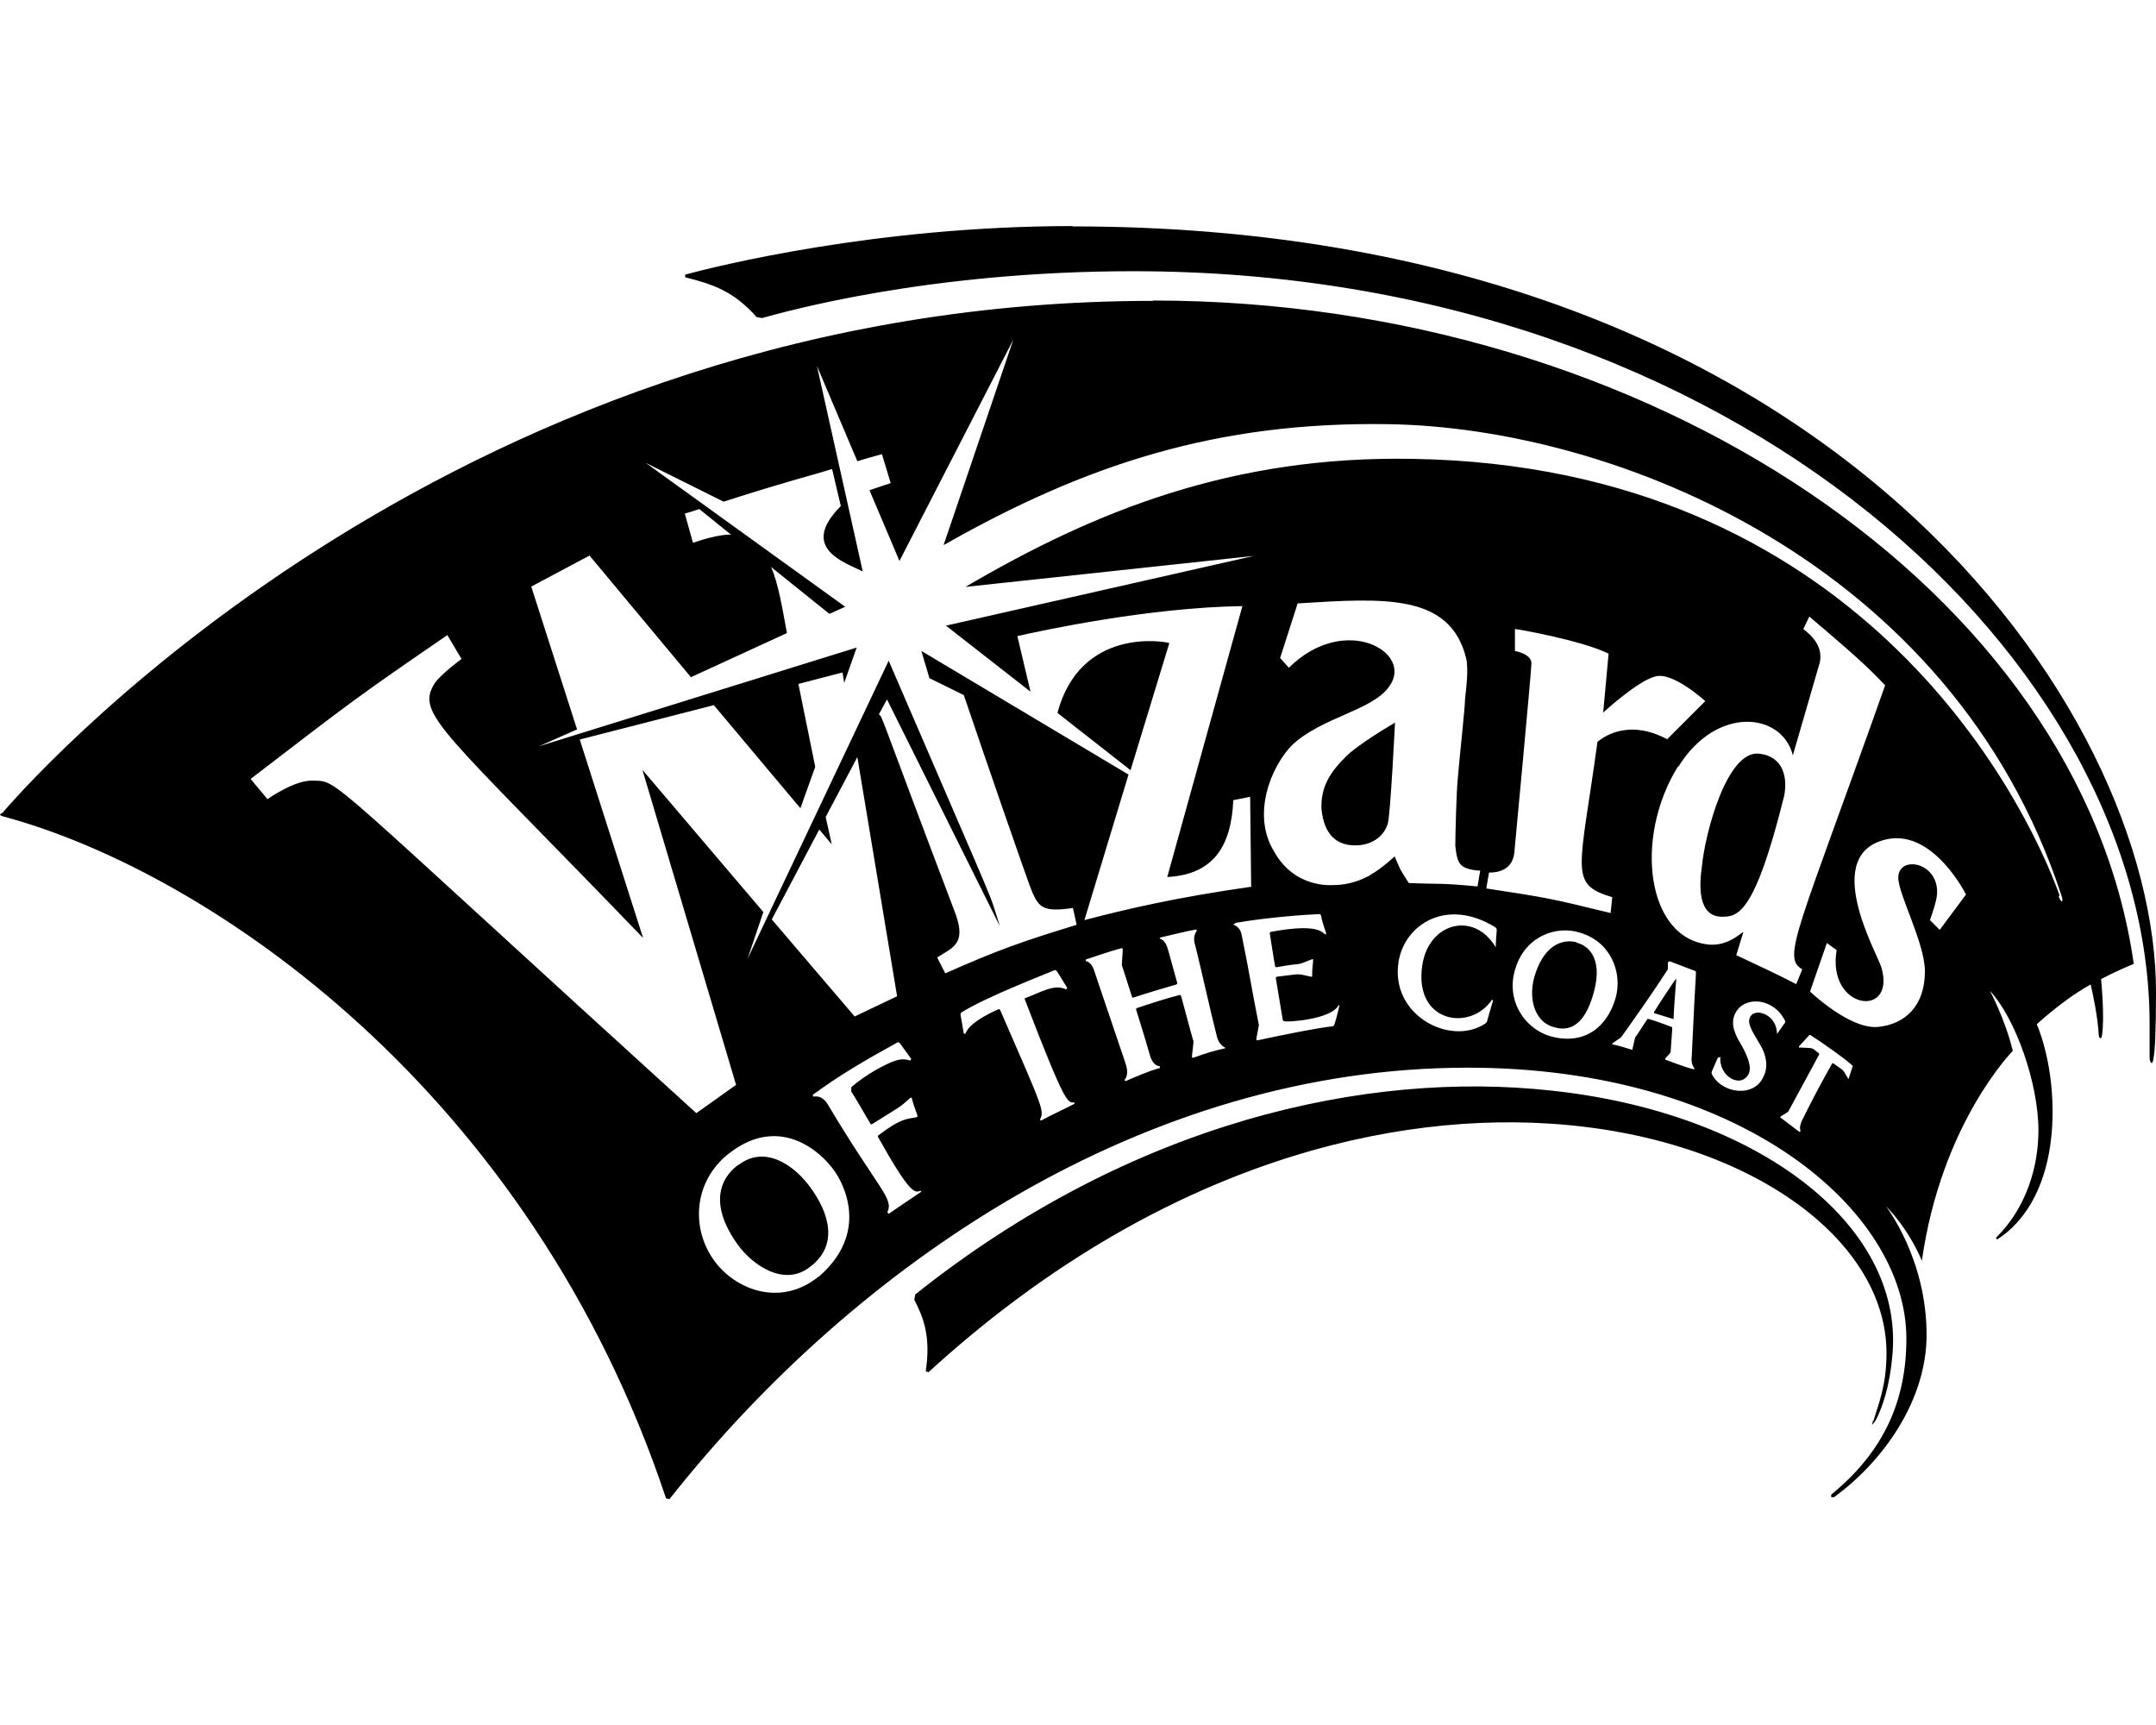 <svg xmlns="http://www.w3.org/2000/svg" viewBox="0 0 640 512"><!--! Font Awesome Free 7.0.1 by @fontawesome - https://fontawesome.com License - https://fontawesome.com/license/free (Icons: CC BY 4.0, Fonts: SIL OFL 1.1, Code: MIT License) Copyright 2025 Fonticons, Inc. --><path fill="currentColor" d="M219.2 345.7c-1.9 1.4-11.1 8.4-.3 23.6 4.6 6.4 14.1 12.8 21.7 6.6 6.5-4.9 7.4-12.9 .3-23-5.5-7.8-14.3-12.9-21.7-7.1zm336.8 75.9c-.3 1.7-.6 1.7 .8 0 2.1-4.2 4.2-10.2 5-19.9 3.1-38.5-40.3-71.5-101.3-78-54.7-6-124.4 9.2-188.8 60.5l-.3 1.6c2.6 5 5 10.7 3.4 21.2l.8 .3c63.9-58.4 131.2-77.2 184.4-73.8 58.4 3.7 100 34 100 68.1 0 10-2.6 15.7-3.9 20.2zM392.3 240.4c.8 7.1 4.2 10.2 9.2 10.5 5.5 .3 9.4-2.6 10.5-6.6 .8-3.4 2.1-29.8 2.1-29.8S402.8 221 399.1 225c-3.7 3.7-7.3 8.4-6.8 15.5zm-50-151.1c-204.5 0-329.2 137.5-341.5 151.9-1 .5-1.3 .8 .8 1.3 60.5 16.5 155.8 81.2 196.1 202.2l1 .3c55.2-69.9 140.9-128.1 237-128.1 80.9 0 130.2 42.2 130.2 80.4 0 18.3-6.6 33.5-22.3 46.3 0 1-.2 .8 .8 .8 14.7-10.7 27.5-28.8 27.5-48.2 0-22.8-12.1-38.2-12.1-38.2 7.1 7.1 10.7 16.2 10.7 16.2 5.8-40.9 27-62.3 27-62.3-2.4-9.7-6.8-17.8-6.8-17.8 7.6 8.1 14.4 27.5 14.4 41.4 0 10.5-3.4 22.8-12.6 31.9l.3 .5c8.1-5 16.5-16.8 16.5-38 0-15.7-4.7-25.9-4.7-25.9 5.8-5.2 11.3-9.2 16-11.8 .8 3.4 2.1 9.7 2.4 14.9 0 1 .8 1.8 1 0 .8-5.8-.3-16.2-.3-16.5 6-3.1 9.7-4.5 9.7-4.5-15.7-110.3-144-196.9-291.2-196.9zM243 378.9c-11.1 9-24.2 4.1-30.6-4.2-7.4-9.6-6.8-24.1 4.2-32.5 14.8-11.4 27.1-.5 31.2 5.5 .3 .4 12.1 16.6-4.7 31.2zm2.1-136.4l9.4-17.8 11.8 71-12.6 6-24.6-28.8 14.1-26.7 3.7 4.4-1.8-8.1zm18.6 117.6l-.3-.3c2-4.1-2.5-6.6-17.5-31.7-1.3-2.4-3.1-2.9-4.4-2.6l-.3-.5c7.9-5.8 15.4-10.2 25.4-15.7l.5 .3c1.3 1.8 2.1 2.9 3.4 4.7l-.3 .5c-1-.3-2.4-.8-5.2 .3-2.1 .8-7.9 3.7-12.3 7.6l0 1.3c1.6 2.4 3.9 6.6 5.8 9.7l.3 0c10-6.3 7.6-4.5 11.5-7.9l.3 0c.5 1.8 .5 1.8 1.8 5.5l-.3 .3c-3.1 .6-4.7 .3-11.5 5.5l0 .3c9.5 17 11 16.8 12.6 16l.3 .3c-2.3 1.6-6.3 4.2-9.7 6.6zM319 327.6c-3.1 1.6-6 2.9-10 5l-.3-.3c1.3-2.6 1.2-2.7-11.8-32.5l-.3-.3c-.2 0-8.9 3.7-10 7.3l-.5 0-1-5.8 .3-.5c7.3-4.6 25.5-11.6 27.8-12.6l.5 .3 3.1 5-.3 .5c-3.5-1.8-7.4 .8-12.3 2.6l0 .3c12.3 32 12.7 30.6 14.7 30.6l0 .2zm44.8-16.5c-4.2 1-5.2 1.3-9.7 2.9l-.3-.3 .5-4.5c-1-3.4-3.1-11.5-3.7-13.6l-.3-.3c-3.4 .8-8.9 2.6-12.8 3.9l-.3 .3c.8 2.6 3.1 9.9 4.2 13.9 .8 2.4 1.8 2.9 2.9 3.1l0 .5c-3.7 1-7.1 2.6-10.2 3.9l-.3-.3c1-1.3 1-2.9 .3-5-1-3.1-8.1-23.8-9.2-27.2-.5-1.8-1.6-3.1-2.6-3.1l0-.5c3.1-1 6-2.1 10.7-3.4l.3 .3-.3 4.7c1.3 3.9 2.4 7.6 3.1 9.7l.3 0c3.9-1.3 9.4-2.9 12.8-3.9l.3-.3-2.6-9.4c-.5-1.8-1-3.4-2.6-3.9l0-.3c4.4-1 7.3-1.8 10.7-2.4l.3 .3c-1 1.3-1 2.9-.5 4.4 1.6 6.3 4.7 20.4 6.3 26.5 .5 2.6 1.8 3.4 2.6 3.9zm32.2-6.8l-.3 .3c-4.7 .5-14.1 2.4-22.5 4.2l-.3-.3 .8-4.2c-1.6-7.9-3.4-18.6-5-26.2-.3-1.8-.8-2.9-2.6-3.7l.8-.5c9.2-1.6 20.2-2.4 24.9-2.6l.3 .3c.5 2.4 .8 3.1 1.6 5.5l-.3 .3c-1.1-1.1-3.3-3.2-16.2-.8l-.3 .3c.3 1.6 1 6.6 1.6 9.9l.3 .3c9.5-1.7 4.8-.1 10.7-2.4l.3 0c0 1.6-.3 1.8-.3 5.2l-.3 0c-4.8-1-2.2-.9-10.2 0l-.3 .3c.3 2.1 1.6 9.4 2.1 12.6l.3 .3c1.2 .4 14.2-.6 16.2-4.7l.3 0c-.5 2.4-1 4.2-1.6 6zm10.7-44.5c-4.5 2.4-8.1 2.9-11 2.9-.2 0-11.4 1.1-17.5-10-6.7-10.8-1-25.2 5.5-31.7 8.8-8.1 23.4-10.1 28.5-17 8-10.3-13-22.3-29.6-5.8l-2.6-2.9 5.2-16.2c25.6-1.6 45.2-3 50 16.2 .8 3.1 0 9.4-.3 12.1 0 2.6-1.8 18.8-2.1 23-.5 4.2-.8 18.3-.8 20.7 .3 2.4 .5 4.2 1.6 5.5 1.6 1.8 5.8 1.8 5.8 1.8l-.8 4.7c-11.8-1.1-10.3-.6-20.4-1-3.2-5.1-2.2-3.3-4.2-7.9 0 0-4.2 3.9-7.3 5.5zM443.9 281c-6.4-10.6-19.8-7.2-21.7 5.5-2.6 17.1 14.3 19.8 20.7 10.2l.3 .3c-.5 1.8-1.8 6-1.8 6.3l-.5 .5c-10.3 6.9-28.5-2.5-25.7-18.6 1.9-10.9 14.4-18.9 28.8-9.9l.3 .5c0 1.1-.3 3.4-.3 5.3zm5.8-87.7l0-6.6c.7 0 19.6 3.3 27.8 7.3l-1.6 17.5s10.2-9.4 15.4-10.7c5.2-1.6 14.9 7.3 14.9 7.3l-11.3 11.3c-12.1-6.4-19.6-.1-20.7 .8-5.3 38.7-8.6 42.2 4.4 46.1l-.5 4.7c-17.6-4.3-18.5-4.5-36.9-7.3l.8-4.7c7.3 0 7.5-5.3 7.6-6.8 0 0 5-53.2 5-55.3 0-2.9-5-3.7-5-3.7zm11 114.4c-8.1-2.1-14.1-11-10.7-20.7 3.1-9.4 12.3-12.3 18.9-10.2 9.2 2.6 12.8 11.8 10.7 19.4-2.6 8.9-9.4 13.9-18.9 11.5zm42.2 9.7c-2.4-.5-7.1-2.4-8.6-2.9l0-.3 1.6-1.8c.6-8.2 .6-7.3 .3-7.6-4.8-1.8-6.7-2.4-7.1-2.4-1.3 1.8-2.9 4.5-3.7 5.5l-.8 3.4 0 .3c-1.3-.3-3.9-1.3-6-1.6l0-.3 2.6-1.8c3.4-4.7 10-14.1 13.9-20.2l0-2.1 .5-.3c2.1 .8 5.5 2.1 7.6 2.9 .5 .5 .2-1.9-1 25.1-.2 1.8 0 2.6 .8 3.9zm-4.7-89.8c11.3-18.3 30.8-16.2 34-3.4l7.6-26.2c2.3-6.2-2.8-9.9-4.5-11.3l1.8-3.7c12.2 10.4 16.4 14 22.5 20.4-25.9 73.1-30.8 80.8-24.6 84.3l-1.8 4.4c-6.4-3.3-8.9-4.4-17.8-8.6l2.1-6.8c-.3-.3-3.9 3.9-9.7 3.7-19.1-1.3-22.9-31.7-9.7-52.9zm29.3 79.3c0-5.7-6.3-7.9-7.9-5.2-1.3 2.1 1 5 2.9 8.4 1.6 2.6 2.6 6.3 1 9.4-2.6 6.3-12.4 5.3-15.4-.8 0-.7-.3 .1 1.8-4.7l.8-.3c-.6 5.7 6.1 9.6 8.4 5 1-2.1-.5-5.5-2.1-8.4-1.6-2.6-3.7-6.3-1.8-9.7 2.7-5.1 11.3-4.5 14.7 2.4l0 .5-2.4 3.4zm21.2 13.4c-2-3.3-.9-2.1-4.5-4.7l-.3 0c-2.4 4.2-5.8 10.5-8.6 16.2-1.3 2.4-1 3.4-.8 3.9l-.3 .3-5.8-4.4 .3-.3 2.1-1.3c3.1-5.8 6.6-12.1 9.2-17l0-.3c-2.6-2-1.2-1.5-6-1.8l0-.3 3.1-3.4 .3 0c3.7 2.4 10 6.8 12.3 8.9l.3 .3-1.3 3.9zM575.8 276l-2.9-2.9c.8-2.4 1.8-5 2.1-7.6 .7-9.7-11.5-11.8-11.5-5 0 5 7.9 19.4 7.9 27.8 0 10.2-5.8 15.7-13.9 16.5-8.4 .8-20.2-10.5-20.2-10.5l5-14.4 2.9 2.1c-3 17.8 17.7 20.4 13.3 5.2-1.1-4-18.7-34.2 2.1-38.2 13.6-2.4 23 16.5 23 16.5L575.8 276zm35.6-10.2c-11-30.4-60.5-127.5-192-129.6-53.4-1-94.3 15.4-132.8 38l85.6-9.2-91.4 20.7 25.1 19.6-3.9-16.5c7.5-1.7 39.1-8.5 66.8-8.9l-22.3 80.4c13.6-.7 19-9 19.6-22.8l5-1 .3 26.7c-22.5 3.2-37.3 6.7-49.5 9.9l13.1-43.2-61.5-36.7 2.4 8.1 10.2 5c6.3 18.6 19.4 56.6 20.4 58.7 2 4.3 3.2 5.8 12 4.5l1.1 5c-16.1 4.9-23.7 7.6-39 14.4l-2.4-4.7c4.4-2.9 8.7-3.9 5.5-12.8-23.7-62.5-21.5-58.1-22.8-59.4l2.4-4.4 33.5 67.3c-3.8-11.9 1.7 1.7-33-78.8l-41.9 88.5 4.7-13.9-35.9-42.2 27.8 93.5-11.8 8.4c-111.9-101.7-105.8-98.4-113.7-98.7-5.5-.3-13.6 5.5-13.6 5.5l-5-6c30.6-23.5 31.6-24.3 58.4-42.7l4.2 7.1s-5.8 4.2-7.9 7.1c-5.9 9.3 1.7 13.3 61.8 75.7l-18.8-58.9 39.8-10.2 25.7 30.6 4.4-12.3-5-24.6 13.1-3.4 .5 3.1 3.7-10.5-94.3 29.3 11.3-5-13.6-42.4 17.3-9.2 30.1 36.1 28.5-13.1c-1.4-7.5-2.5-14.5-4.7-19.6l17.3 13.9 4.7-2.1-59.2-42.7 23.1 11.5c19-6.1 25.2-7.5 32.2-9.7l2.6 11c-12.6 12.6 1.4 16.8 6.5 19.4l-13.6-61 12 28.3c4.2-1.3 7.3-2.1 7.3-2.1l2.6 8.6s-3.1 1-6.3 2.1l8.9 21 33.8-65.7-20.7 61c42.4-24.1 81.4-36.7 132-35.9 67 1 167.3 40.8 199.8 139.8 .8 2.1 0 2.6-.8 .3zm-408-113.4s1.8-.5 4.2-1.3l9.4 7.6c-.4 0-3.4-.3-11.3 2.4l-2.4-8.6zm143.8 38.5c-1.6-.6-26.5-4.8-33.3 20.7l21.7 17 11.5-37.7zM318.4 67.1c-58.4 0-106.1 12-115 14.4l0 .8c8.4 2.1 14.4 4.2 21.2 11.8l1.6 .3c6.6-1.8 49-13.9 110.2-13.9 180.2 0 301.7 116.8 301.7 223.4l0 10c0 1.3 .8 2.6 1.1 .5 .5-2.1 .8-8.6 .8-19.6 .3-83.8-96.6-227.6-321.6-227.6zM529.5 236.8c1.3-5.8 0-12.3-7.3-13.1-9.6-1.1-16.1 23.8-17 33.5-.8 5.5-1.3 14.9 6 14.9 4.7 0 9.7-.9 18.3-35.4zM468 279.7c-2.6-.8-9.4-.8-12.6 10.5-1.8 6.8 .5 13.4 6 14.7 3.7 1.1 8.9 .5 11.8-10.7 2.6-9.9-1.8-13.6-5.2-14.4zm23 21c1.8 .5 3.1 1 5.8 1.8 0-1.8 .5-8.4 .8-12.1-1 1.3-5.5 8.1-6.6 10l0 .3z"/></svg>